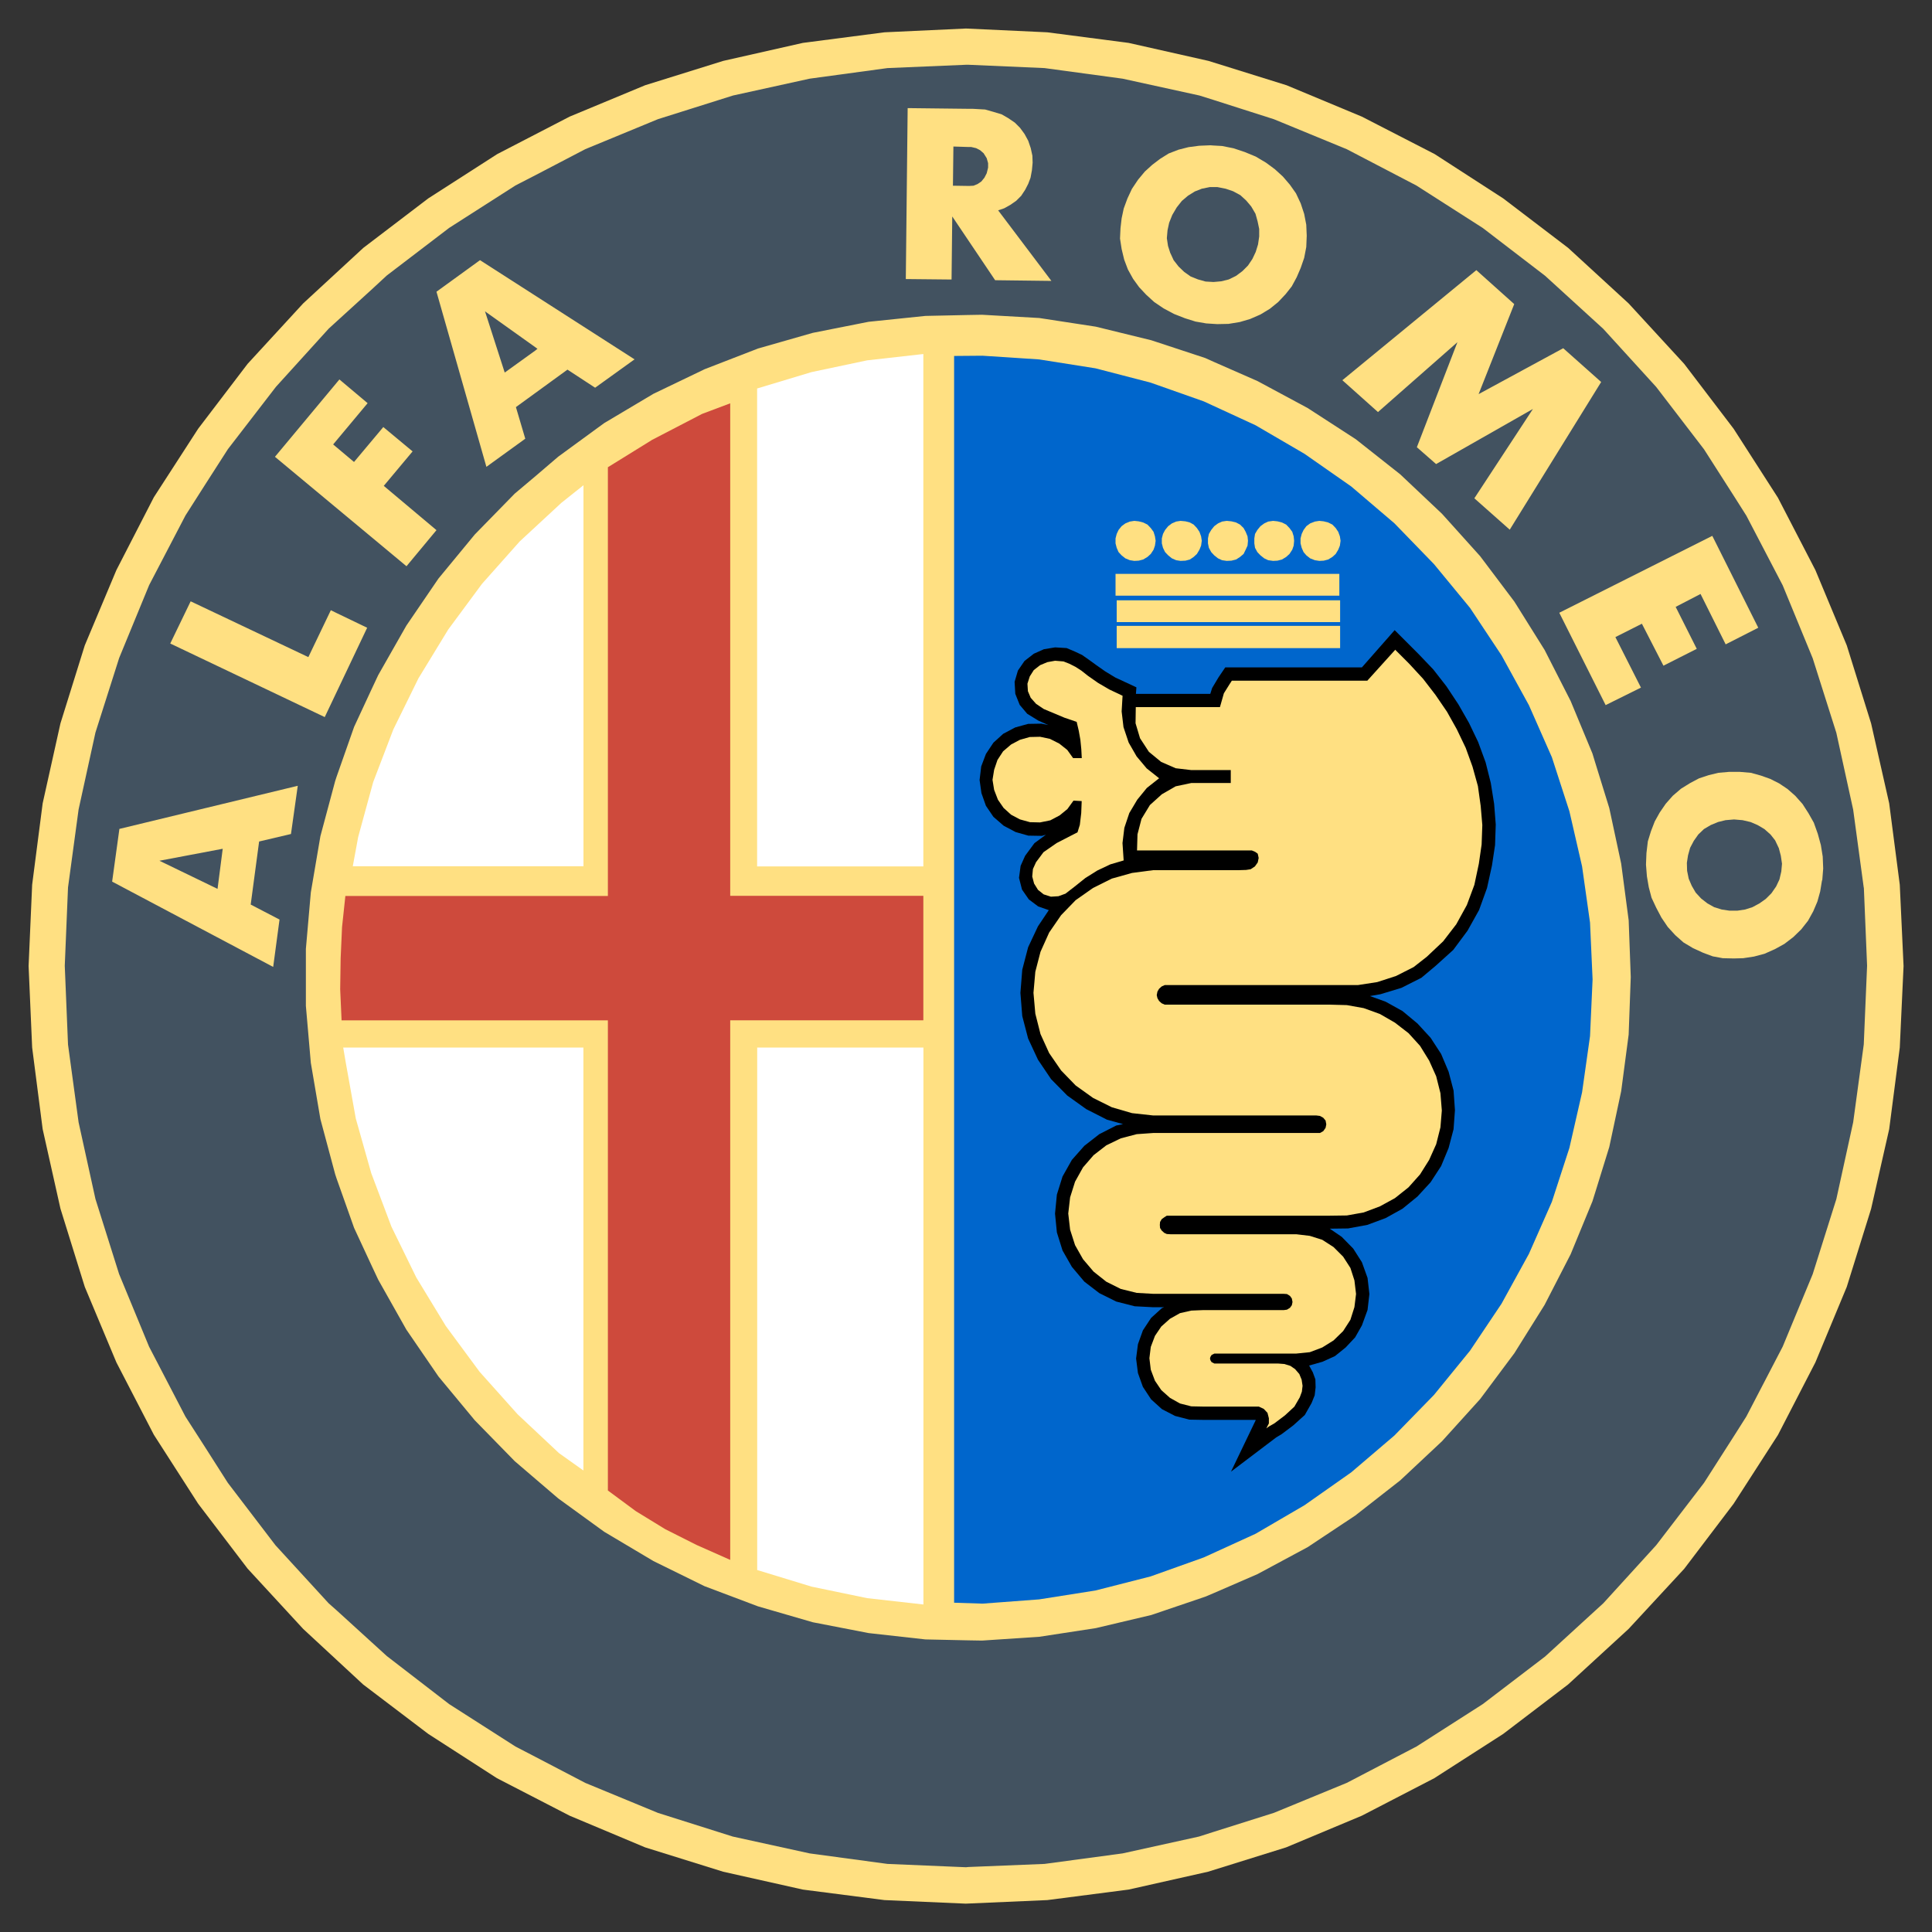 <?xml version="1.0" encoding="UTF-8"?>
<svg id="Layer_1" xmlns="http://www.w3.org/2000/svg" version="1.1" viewBox="0 0 2500 2500">
  <rect x="0" y="0" width="2500" height="2500" fill="#333333" stroke="none"/>
  <!-- Generator: Adobe Illustrator 29.0.1, SVG Export Plug-In . SVG Version: 2.1.0 Build 192)  -->
  <defs>
    <style>
      .st0 {
        fill: #ce4a3c;
      }

      .st0, .st1, .st2, .st3, .st4, .st5 {
        fill-rule: evenodd;
      }

      .st1 {
        fill: #fff;
      }

      .st2 {
        fill: #06c;
      }

      .st4 {
        fill: #425260;
      }

      .st5 {
        fill: #ffe082;
      }
    </style>
  </defs>
  <path class="st5" d="M2463.2,1250l-4.9-105.2-13.7-105.3-23.4-103.4-31.5-101-40.6-97.4-48.5-93.7-57.3-89.2-64-84-71.9-78.2-78.3-71.9-84-64-88.6-57.3-94.3-48.5-97.4-40.6-101-31.5-103.4-23.3-105.2-13.7-105.2-4.9-105.5,4.9-105.6,13.7-103.1,23.3-101,31.5-97.7,40.6-93.7,48.5-89.2,57.3-84,64-77.9,71.9-71.9,78.2-64,84-57.3,88.6-48.5,94.3-40.9,97.4-31.5,101-23,103.4-13.6,105.3-4.6,105.2,4.6,105.5,13.6,105.6,23,102.8,31.5,101.3,40.9,97.7,48.5,93.7,57.3,89.2,64,84,71.9,78,77.6,71.9,84.3,64,88.9,57.3,94,48.5,97.7,41,101,31.5,103.1,23.1,105.6,13.6,105.2,4.6,105.5-4.6,105.2-13.6,102.8-23.1,101-31.5,98-41,93.7-48.5,89.2-57.3,84-64,78.3-71.9,71.9-77.7,64-84.3,57.3-88.9,48.5-94,40.6-97.7,31.5-101,23.4-103.1,13.7-105.6,4.9-105.5h0Z"/>
  <path class="st2" d="M2060.8,1267.3l-3.3-73.4-10.3-72.8-16.4-71.3-22.7-70-29.7-67.3-35.5-64.6-40.7-61.3-46.7-56.7-51.2-52.8-55.8-47.6-60.4-42.2-63.4-37-67-30.9-68.9-24.3-71.3-18.5-72.8-11.5-73.4-4.8-36.7.3v1613.3l36.7,1.2,73.4-5.5,72.8-11.5,71.3-18.2,68.9-24.6,67-30.6,63.4-37,60.4-42.5,55.8-47.6,51.2-52.5,46.7-57.3,40.7-60.7,35.5-64.6,29.7-67.3,22.7-69.8,16.4-71.9,10.3-72.8,3.3-73.4h0Z"/>
  <path class="st3" d="M1357.1,1177.8l-14,20.9-12.7,27-7.6,29.1-2.4,30,2.4,30,7.6,29.1,12.7,27.3,17,25.2,20.9,21.2,24.6,17.6,26.7,13.6,20.9,5.8-8.8,1.8-21.9,11.2-19.4,15.1-16.1,18.2-12.1,21.5-7.3,23.4-2.4,24.6,2.4,24.3,7.3,23.4,12.1,21.2,16.1,19.1,19.4,14.9,21.9,10.9,23.9,6.1,23,1.2h15.2l-3,1.2-14,12.7-10.6,16.1-6.4,17.9-2.4,18.5,2.4,18.8,6.4,17.9,10.6,16.1,14,12.7,17,8.8,18.5,4.8,17,.3h68.8v.6l-31.9,66.4,58.5-44.3,7-4.2,14.9-11.2,15.1-13.6,8.8-15.5,4-10,1.2-10.3-.3-10.3-3.3-9.1-4.8-8.8,17.3-4.9,16.1-7.3,13.9-11.2,12.2-13,8.8-15.5,7.3-20,2.4-20.6-2.4-20.9-7.3-20.3-11.2-17.6-14.9-15.2-15.5-10.6,23.7-.3,24.9-4.6,23.7-8.8,21.8-12.1,19.4-15.8,17-18.5,13.6-20.9,9.7-23.4,6.4-24.3,1.8-24.6-1.8-25.5-6.4-24.3-9.7-23-13.6-20.9-17-18.5-19.4-16.1-21.8-12.1-20.3-7.3,13.7-2.4,27-8.2,25.8-13,18.5-15.5,22.8-20.6,18.5-24.9,14.9-26.7,10.3-28.5,6.4-29.1,4-26.4.9-26.7-2.1-26.7-4.3-27-6.7-26.7-9.7-26.4-11.8-24.6-13.7-24-15.5-23.4-17-21.8-18.8-19.7-31.2-31.2-42.4,48.2h-176.8l-8.8,13-8.2,13.7-2.4,7.6h-96.2l.6-8.5-27.3-12.7-13-7.9-12.1-8.5-8.8-6.4-9.1-6.4-9.1-4.3-10.9-4.6-14.9-.9-14.5,2.4-13,5.8-12.1,9.4-8.5,12.4-4.3,14.6.9,15.5,5.7,14.3,9.7,11.5,14.3,8.8,13,5.8-8.8-1.8-17.3.3-16.7,4.6-15.5,8.2-12.7,11.5-9.7,14.6-6.1,16.1-2.1,17.6,2.4,17,5.8,16.4,9.7,14.3,13.3,11.5,15.5,8.2,16.4,4.6,17.6.3,5.1-1.5-14.8,10.9-12.1,16.4-5.8,13-2.1,15.5,3.9,15.2,8.8,12.7,12.1,9.1,14,4.9h-.3,0Z"/>
  <path class="st5" d="M1500.2,1007.3l-16.4-13-13-15.5-10.3-17.9-6.7-20-2.4-20.3,1.2-20.3-17.3-8.2-14.5-8.5-13-9.1-8.5-6.7-7.6-4.9-7.9-4-7.6-3-10.9-.9-10,1.8-9.4,3.9-8.2,6.4-5.2,8.2-3,9.4.6,9.7,3.6,8.5,7,7.9,10,6.7,26.7,11.2,15.8,5.4,2.7,11.5,2.1,11.8,1.2,12.1.6,11.5h-11.2l-7.6-10.6-10.3-8.2-12.1-6.1-12.7-2.7-13.4.3-12.7,3.6-11.5,6.1-10.3,8.8-7.3,11.2-4.3,12.7-2.1,13,2.1,13,4.9,12.7,7.3,10.6,9.7,8.8,11.5,6.1,13,3.6,13,.3,13.3-2.7,12.1-6.4,10-8.2,7.9-10.9,10.6.6-.6,15.5-1.8,15.2-3,9.7-8.2,4.2-18.8,9.7-17,11.8-9.7,13-4,8.8-.9,9.7,2.4,9.1,5.1,8.2,7.3,5.8,9.4,3,9.7-.6,9.1-3.3,11.8-9.1,14-11.2,15.5-9.7,16.7-7.9,17.3-5.1-1.5-22.5,2.4-19.7,6.4-19.1,10.3-17.3,12.4-15.2,16.1-12.7h0v.4h.1Z"/>
  <path class="st5" d="M1805.7,840.5l-36.4,40.3h-175.3l-3.3,5.1-7,11.2-5.1,17.9h-108.9l-.3,20.9,5.8,19.4,11.5,17.6,15.8,13,18.8,8.2,20.3,2.4h51v16.7h-51l-20.3,4.3-17.9,10.3-15.4,13.9-10.9,17.9-5.2,20-.6,20.9h148.6l4.3,1.8,3.3,2.4,1.2,5.5-1.2,5.8-3.7,5.2-5.5,3.6-5.8.9-9.7.3h-110.7l-27.3,3.6-26.1,7.3-24.3,12.1-22.5,15.8-18.8,19.4-15.5,22.5-11.2,24.9-6.7,25.8-2.4,27.3,2.4,27,6.7,26.4,11.2,24.6,15.5,22.5,18.8,19.4,22.5,16.1,24.3,12.1,26.1,7.6,27.3,3h211.1l4.8.6,4.3,2.4,3,3.6.9,4.9-.9,4.5-3,4.3-4.3,2.4h-215.9l-21.2,1.5-20.6,5.4-18.8,9.1-16.4,12.7-13.7,15.8-10.3,18.5-6.4,20.3-2.4,20.9,2.4,20.9,6.4,20,10.3,18.2,13.7,16.1,16.4,13,18.8,9.4,20.6,5.1,21.2,1.2h168.9l4.3.3,3.9,2.4,2.4,3.3.9,4.6-.9,4.2-2.4,3.3-3.9,2.4-4.3.6h-104.9l-14.6.6-14.6,3.3-13,7.3-11.2,10-8.2,12.1-5.4,14.3-1.8,14.6,1.8,14.9,5.4,14.3,8.2,12.1,11.2,10,13,7.3,14.6,3.7,14.6.3h72.8l6.4,3,4.8,5.1,1.8,7v6.7l-3.3,6.4,3.3-2.4,7.3-4.2,13.6-10.3,12.1-11.2,7-12.1,2.7-7.3.9-7.6-1.2-7.9-3-7.3-5.5-6.4-6.1-4.2-7.9-2.4-7.9-.6h-82.5l-1.8-.9-1.8-.9-1.5-2.4-.6-2.4.6-2.1,1.5-2.4,1.8-.9,1.8-.9h105.9l17.6-1.8,16.1-6.1,14.6-9.1,12.4-12.1,9.4-14.6,5.2-16.4,2.1-17-2.1-17.6-5.2-16.1-9.4-14.6-12.4-12.4-14.6-9.4-16.1-5.1-17.6-2.1h-162.9l-4.6-.3-3.3-1.5-3.3-3-2.1-3.3-.3-3.9.3-3.9,2.1-3.6,3.3-2.4,3.3-2.1h210.8l22.2-.3,21.8-3.9,21-7.9,19.4-10.6,17.6-14,14.9-16.7,11.8-18.8,9.1-20.3,5.5-21.8,1.8-21.8-1.8-22.4-5.5-21.9-9.1-20.3-11.8-19.1-14.9-16.4-17.6-13.6-19.4-11.2-21-7.6-21.8-3.9-22.2-.6h-213.5l-4-1.8-3.3-3-2.1-3.6-.9-3.9.9-4.6,2.1-3.6,3.3-3,4-1.8h249.9l25.2-3.9,24.3-7.9,22.7-11.5,17-13.3,21.2-20,17-22.1,13.7-24.9,9.7-26.1,5.8-27.3,3.6-24.9.9-25.2-2.1-24.6-3.6-25.8-7-25.2-8.8-24.3-11.5-24-12.7-22.7-14.9-21.8-16.1-20.9-17.9-19.4-17.9-17.9h0v-.5h0ZM1445,838.7h289.1v-28.8h-289.1v28.8ZM1445,805h289.1v-28.2h-289.1v28.2ZM1443.5,770.8h289.6v-28.2h-289.6v28.2h0ZM1734.7,699.8l-.9-5.8-2.1-5.8-3.3-4.9-4.3-4.5-5.4-2.7-5.8-1.5-5.7-.6-5.8.9-6.1,2.4-4.9,3.6-3.6,4.9-2.4,5.1-1.5,5.8v6.4l1.5,5.8,2.4,5.5,3.6,4.2,4.9,3.9,6.1,2.4,5.8.9,5.7-.3,5.8-1.5,5.4-3.3,4.3-3.9,3.3-5.5,2.1-5.2.9-6.4h0ZM1674.6,699.8l-.6-5.8-1.8-5.8-3.6-4.9-4.3-4.5-5.4-2.7-5.8-1.5-5.7-.6-6.4.9-5.1,2.4-4.9,3.6-4,4.9-3,5.1-.9,5.8v6.4l.9,5.8,3,5.5,4,4.2,4.9,3.9,5.1,2.4,6.4.9,5.7-.3,5.8-1.5,5.4-3.3,4.3-3.9,3.6-5.5,1.8-5.2.6-6.4h0ZM1614.9,699.8l-.6-5.8-2.4-5.8-2.7-4.9-4.6-4.5-5.1-2.7-6-1.5-6.1-.6-6.1.9-5.2,2.4-4.9,3.6-3.9,4.9-3,5.1-1.2,5.8v6.4l1.2,5.8,3,5.5,3.9,4.2,4.9,3.9,5.2,2.4,6.1.9,6.1-.3,6-1.5,5.1-3.3,4.6-3.9,2.7-5.5,2.4-5.2.6-6.4h0ZM1555.1,699.8l-.9-5.8-2.1-5.8-3.3-4.9-4.2-4.5-4.9-2.7-5.7-1.5-6.4-.6-5.7.9-5.5,2.4-4.8,3.6-4,4.9-2.7,5.1-1.5,5.8v6.4l1.5,5.8,2.7,5.5,4,4.2,4.8,3.9,5.5,2.4,5.7.9,6.4-.3,5.7-1.5,4.9-3.3,4.2-3.9,3.3-5.5,2.1-5.2.9-6.4h0ZM1495.4,699.8l-.9-5.8-1.8-5.8-3.6-4.9-4.3-4.5-5.5-2.7-5.8-1.5-5.7-.6-5.8.9-5.8,2.4-4.9,3.6-3.9,4.9-2.4,5.1-1.5,5.8v6.4l1.5,5.8,2.4,5.5,3.9,4.2,4.9,3.9,5.8,2.4,5.8.9,5.7-.3,5.8-1.5,5.5-3.3,4.3-3.9,3.6-5.5,1.8-5.2.9-6.4h0Z"/>
  <path class="st4" d="M1514.5,327.6l4.2,9.1,6.4,8.2,7.3,7,8.2,5.8,9.7,3.9,9.7,2.7,10.3.6,10-.9,9.7-2.4,9.4-4.6,8.2-6.1,7.3-7.3,5.7-8.5,4.3-9.1,3-9.7,1.5-10.3v-9.7l-2.1-10-2.7-9.7-5.5-9.4-6.4-7.6-7.6-7-9.4-5.1-9.7-3.3-10.6-2.1h-10l-10.3,2.1-9.1,3.6-8.8,5.5-7.9,6.7-6.7,8.5-5.7,9.7-4,10-2.1,9.7-.9,10.3,1.5,10,3,9.4h0ZM1254.3,240.6l5.4-.3,5.2-2.1,4.9-3.3,4-4.9,3-5.8,1.8-7.3v-5.8l-1.8-6.4-4-6.4-4.5-3.9-5.2-2.7-6.4-1.5h-3.9l-19.1-.6-.6,50.7,19.7.3h1.5Z"/>
  <path class="st4" d="M2411.7,1148.7l-13.7-101-21.8-99.5-30.6-96.5-38.8-94.3-47-90.1-15.4-24.3-39.4-61.6-61.9-80.7-68.5-75.2-10.3-9.4-64.9-59.2-80.7-61.9-85.8-54.9-90.1-47-94.3-38.8-77.9-24.9-18.5-5.8-99.5-21.8-101-13.7-98.6-4.3h-2.7l-101.9,4.3-100.7,13.7-99.2,21.8-97.1,30.6-94,38.8-64,33.4-26.4,13.6-85.8,54.9-80.7,61.6-20,18.5-44.9,40.9-10.3,9.4-68.2,75.2-62.2,80.7-29.4,45.8-25.5,40-47,90.1-38.8,94.3-30.7,96.5-21.8,99.5-13.7,101-4.2,101.3,4.2,101.9,13.7,100.7,21.8,99.2,30.6,97.1,38.8,94,47,90.4,25.5,39.7,29.4,46.1,61.6,80.7,68.9,75.2,10.3,9.1,44.9,40.9,20,18.2,80.7,62.2,85.8,54.9,26.4,13.7,64,33.4,94,38.8,96.8,30.6,99.5,21.8,100.7,13.6,101.6,4.3,3-.3,98.6-4,101-13.6,98.9-21.8,19.1-6.1,77.9-24.6,94.3-38.8,90.1-47,85.8-54.9,80.7-61.6,64.9-59.4,10.3-9.4,68.5-75.2,61.9-80.7,39.4-61.6,15.4-24.3,47-90.4,38.8-93.7,30.6-97.1,21.8-99.5,13.7-100.7,4.3-101.9-4.2-101.3h0v.4h-.1ZM1910.3,349.5l49.1,44-46.1,116.5,109.5-59.4,49.1,43.7-118.3,191.1-45.8-40.6,75.8-115.6-125.3,71.3-24.9-21.8,52.5-135.9-102.8,90.4-46.1-41.2,173.2-142.3h0v-.2h.1ZM1449.9,295.5l1.5-13,2.7-12.7,4.8-13,5.8-12.4,7.9-11.8,8.8-10.6,9.7-8.8,10-7.6,11.2-7,12.7-4.9,13-3.3,13.7-1.8,14.6-.6,4,.3,10.9.6,15.1,3,14.6,4.9,14,5.8,13.3,7.9,11.5,8.5,10.3,9.4,9.1,10.6,7.9,11.2,6.1,13,4.5,13.6,2.7,14,.6,14.3-.6,14.6-2.7,14-4.5,13-5.2,12.1-6.4,11.8-7.9,10-9.7,10.3-10.9,8.8-12.1,7.3-13.3,5.8-13.3,3.9-14.6,2.4-14.6.3-4.8-.3-9.4-.6-13.9-2.4-13.7-4.3-14-5.5-13.7-7.3-12.1-8.2-10.3-9.4-9.1-9.7-7.9-10.9-6.7-12.1-4.8-12.7-3.3-13.7-2.1-13.6.6-13h0v-.2h0ZM1174.5,139.9l78.3.9h5.8l16.1.9,10.6,3,10.9,3.3,8.5,4.9,8.5,5.8,6.7,6.7,5.8,7.9,4.8,8.8,3.3,9.7,2.1,9.7.3,9.1-.9,9.7-1.8,9.7-3,7.9-3.9,7.6-5.2,7.9-6.4,6.4-7.3,5.1-8.2,4.6-7.9,2.7,68.9,91.3-72.8-.9-55.5-82.5-.9,81.6-59.2-.6,2.4-221.1h0ZM621.2,336.7l199.9,128.3-51,36.7-35.8-23.4-66.7,48.5,12.1,40.9-50.3,36.4-64.6-226.6,56.4-40.9h0ZM439.3,491.1l36.4,30.6-44.6,53.4,27,22.7,37.9-45.2,37.9,31.5-37.3,44.6,68.2,57.3-38.8,46.7-170.2-141.6,83.4-100.1h.1ZM246.7,778.1l152.3,72.2,29.1-60.7,7.3,3.6,39.7,19.1-54.9,115.6-199.9-95.2,26.4-54.6h0ZM376.5,1079.2l-41.2,9.7-10.9,81.6,37.3,19.4-8.2,61.3-208.4-110.4,9.4-68.2,230.8-55.8-8.8,62.5h0ZM2107.5,1338.6l-9.7,73.4-15.4,72.2-18.2,58.8-3.6,11.5-28.2,68.5-33.7,65.5-39.1,62.5-44.3,59.4-49.4,54.6-54,50.6-58.2,45.5-61.6,40.9-64.9,34.9-56.7,24.6-10.9,4.6-69.8,23.7-71.9,17-73.1,11.2-74,4.9-17.9-.3-55.5-1.2-73.4-8.2-72.2-14-71-20.6-69.2-26.1-66.1-32.5-63.7-37.9-59.4-43.1-29.1-24.9-27.3-23.4-51.6-52.8-47-56.7-41.6-60.7-36.4-64.6-9.1-19.4-22.1-47.6-22.7-64-1.8-5.5-19.1-71.3-12.4-72.8-6.4-73.7v-73.7l6.4-73.1,12.4-72.8,19.1-71.3,1.8-5.5,22.7-64.6,22.1-47.6,9.1-19.4,36.4-64,41.6-61,47-57,51.6-52.8,27.3-23,29.1-24.9,59.4-43.4,63.7-37.9,66.4-31.9,68.9-26.7,71-20.3,72.2-14.3,73.4-7.6,55.5-1.2,17.9-.3,74,4.2,73.1,11.2,71.9,17.6,69.8,23,10.9,4.9,56.7,24.9,64.9,34.9,62.2,40.3,57.6,45.5,54,51,49.4,54.9,44.3,58.8,39.1,62.5,33.7,66.1,28.2,67.9,3.6,11.8,18.2,58.8,15.4,71.9,9.7,73.4,2.7,73.4-2.7,73.8h0v.5h0ZM2123.5,889.7l-45.8,22.7-60-119.5,198-99.5,59.5,118.9-42.2,21.5-32.5-65.2-32.2,16.7,27.3,54.3-43.1,21.8-27.9-54.3-34.3,17.3,33,65.2h.2ZM2357.7,1139l-2.4,14.6-3.6,13-5.4,12.7-6.7,12.1-8.8,11.2-10.3,10-11.5,8.8-12.1,6.7-13.7,6.1-13.6,3.6-14,2.1-11.2.3h-1.8l-13.3-.3-13-2.4-12.4-4.6-13.3-6.1-12.2-7.3-10.6-9.4-9.7-10.6-8.2-12.1-6.7-12.7-6.1-13-3.6-13.7-2.4-14-1.2-15.2.6-14.9,1.8-15.2,4-13,4.9-12.7,6.4-11.5,7.9-11.5,9.1-10.3,10.6-9.1,11.8-7.3,11.5-6.1,12.7-4.2,12.4-3,13.7-1.2h14l14.3,1.2,13,3.6,12.1,4.3,11.5,5.8,10.9,7.3,10,8.8,9.4,10.6,7.6,11.8,7,12.4,5.1,14.3,4,14.6,2.4,14.9.6,15.5-1.2,15.2h-.3Z"/>
  <path class="st4" d="M2301.6,1097.1l-4.6-9.7-6-7.6-7.9-7-8.8-5.2-9.1-3.9-10.3-2.4-10.6-.9h-.9l-10.6.9-9.7,2.4-9.4,3.9-8.8,5.2-7.3,7-5.8,8.2-4.8,9.1-2.7,9.7-1.5,9.7.3,10.3,2.1,10.3,3.9,9.1,5.1,8.8,7,7.6,8.2,6.4,8.8,4.9,9.7,3,10,1.5h10.3l10-1.5,9.4-3,9.1-4.9,8.2-5.8,7.3-7.3,6.1-8.8,4.3-9.1,2.4-10.3.9-10-1.5-10.3-2.7-10.3h0ZM206.3,1113.8l75.2,36.4,6.7-51.9-81.9,15.5h0ZM693.1,453.2l2.4-1.8-2.4-1.8-65.5-46.7,25.5,79.2,40-28.8h0Z"/>
  <path class="st1" d="M755,1121.1v-493.2l-28.5,22.7-54,50-48.8,54.9-43.7,59.1-38.5,63.1-32.5,66.1-26.1,68.2-19.4,71-7,37.9h298.5v.2ZM755,1355.5h-310.9l3.3,19.4,13,72.5,20,70.7,26.1,69.2,32.2,65.8,38.2,62.8,43.7,59.2,49.1,54.9,53.7,50.4,31.5,22.4v-547.2h0ZM979.8,1355.5v676.1l70.4,21.5,71.9,14.9,72.8,8.2v-720.7h-215.1ZM979.8,1121.1h215V458.1l-72.8,8.2-71.9,15.2-70.4,21.2v618.5h.1Z"/>
  <path class="st0" d="M843,569.7l-56.4,34.9v554.8h-339.7l-4.3,40.3-1.8,40.3-.6,40,1.8,40.3h344.6v608.4l36.1,26.7,38.2,23.4,40.3,20.3,43.7,19.4v-698.2h249.9v-161.1h-249.9v-637.3l-36.4,13.7-65.5,34h0Z"/>
</svg>
